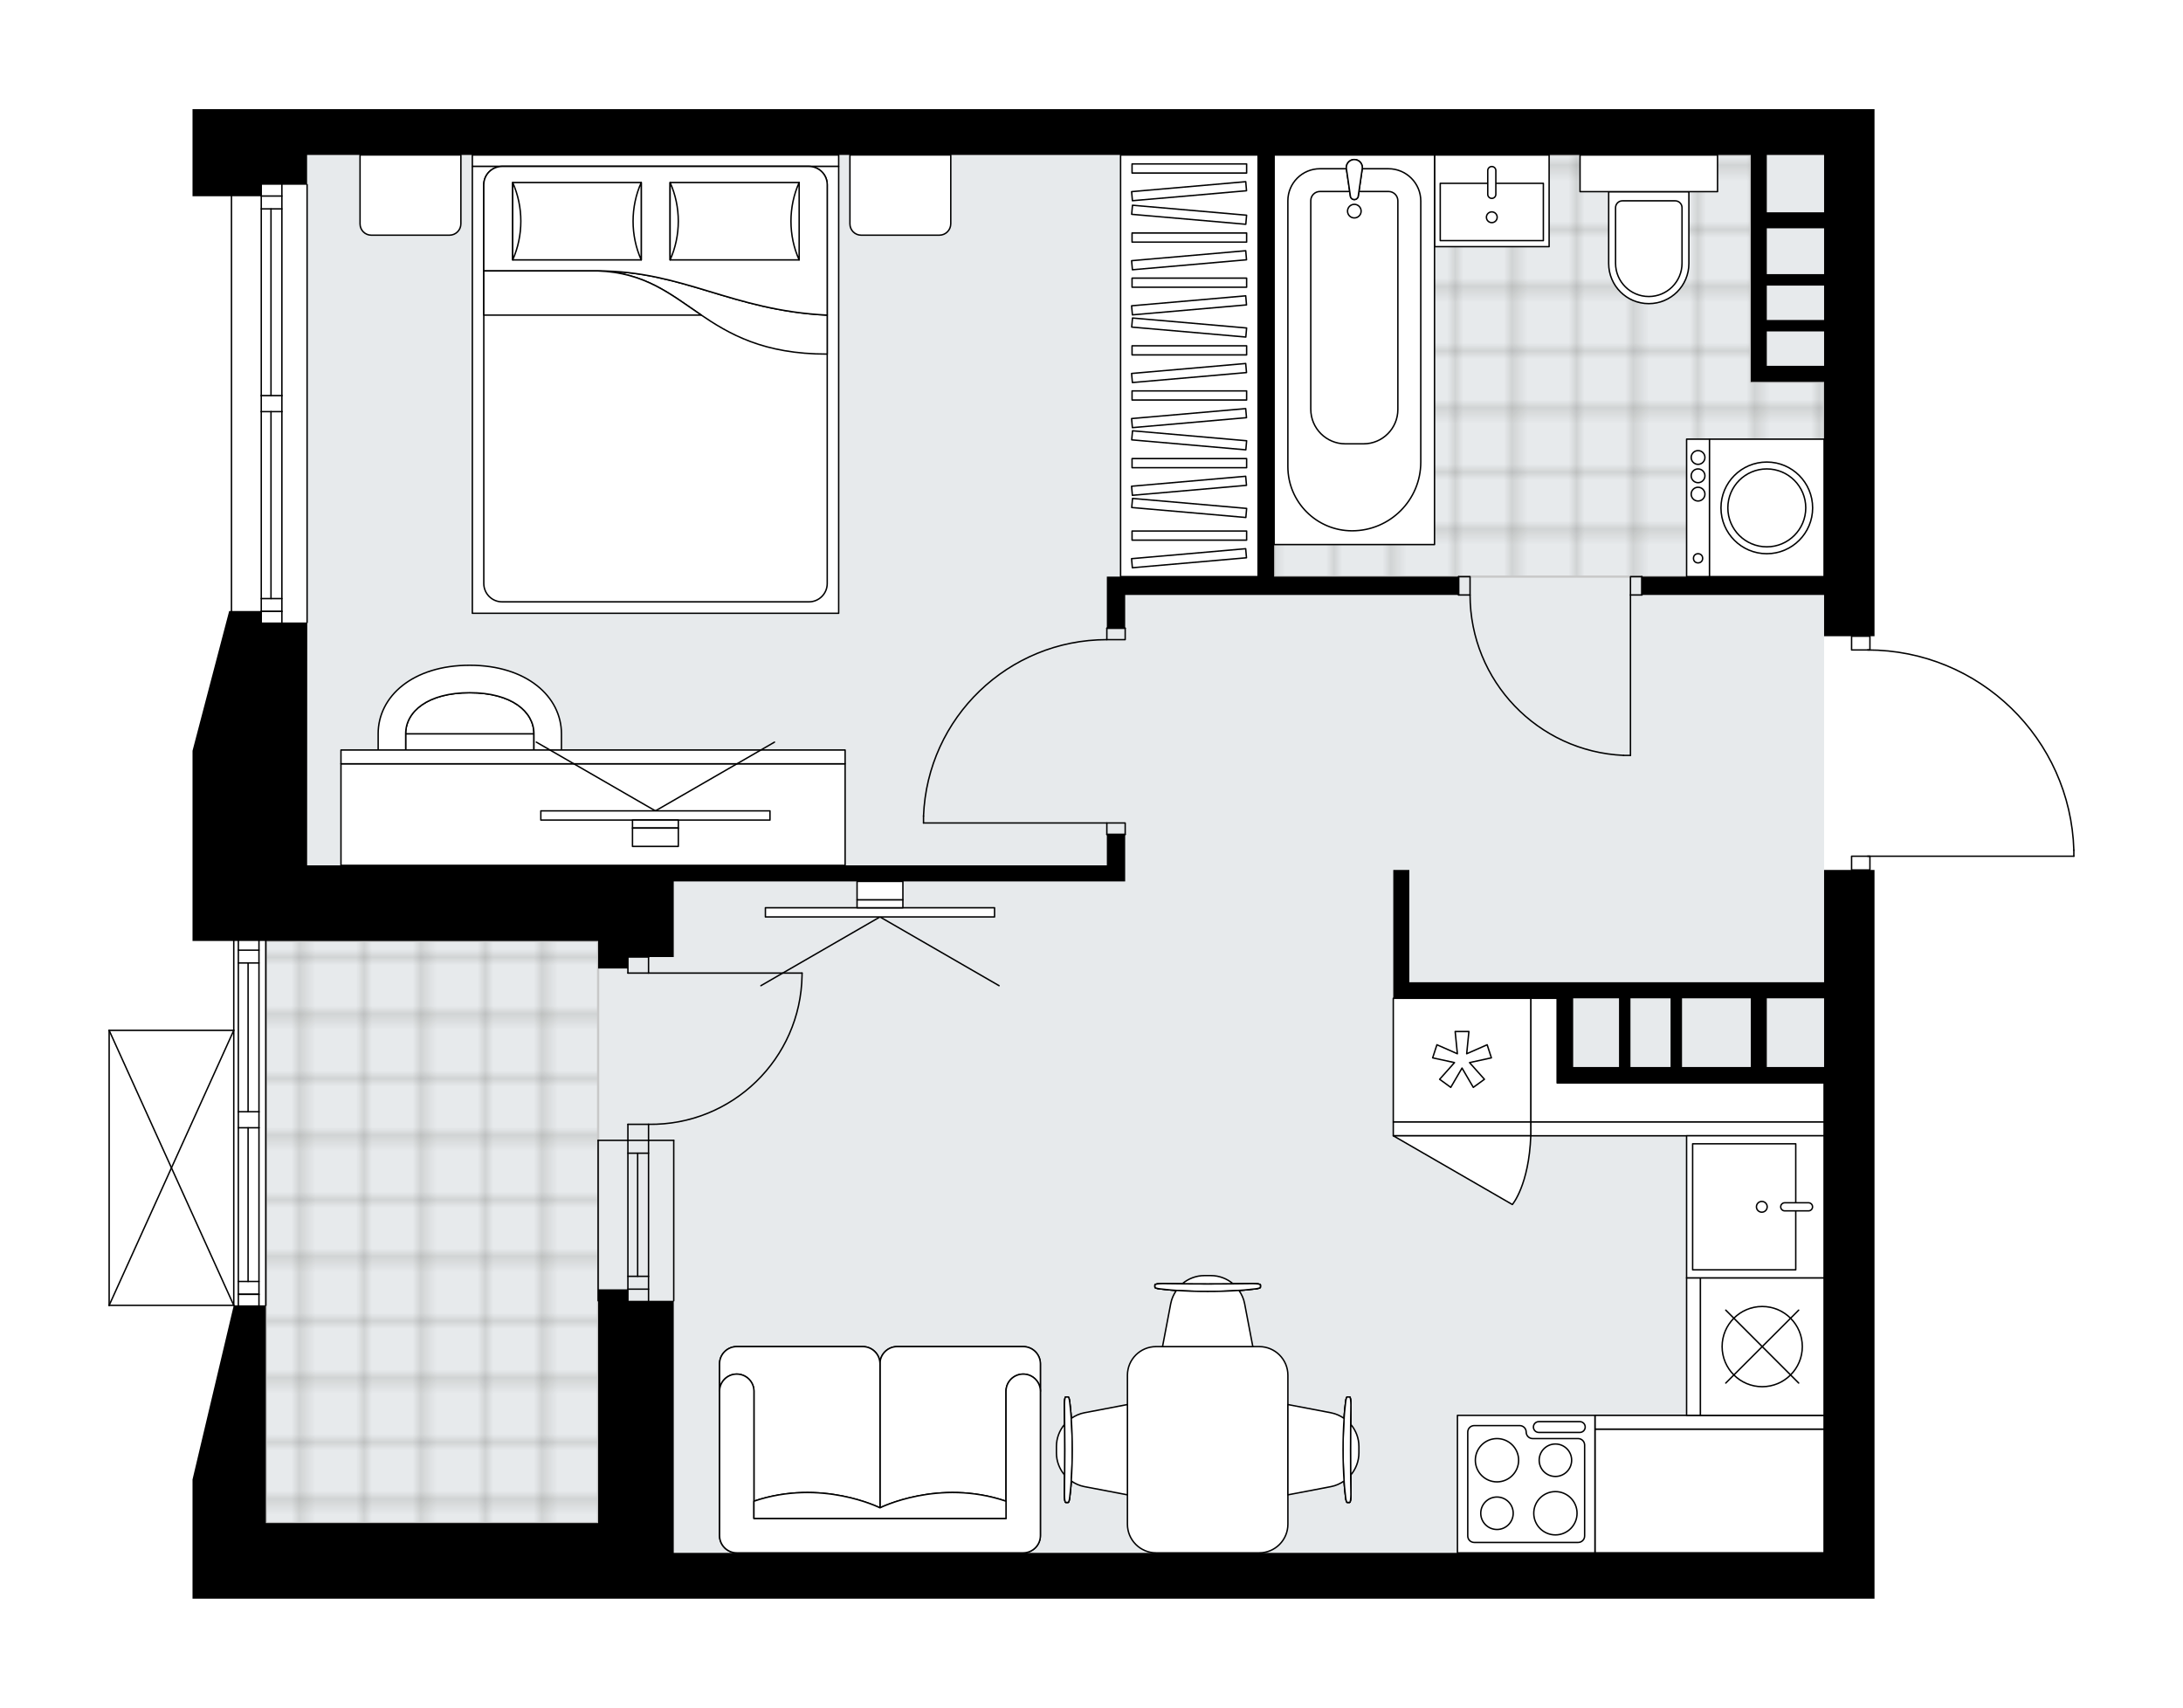 <svg xmlns="http://www.w3.org/2000/svg" xmlns:xlink="http://www.w3.org/1999/xlink" height="1564.64px" id="Layer_1" style="enable-background:new 0 0 2000 1564.64;" version="1.1" viewBox="0 0 2000 1564.64" width="2000px" x="0px" y="0px" xml:space="preserve">
<style type="text/css">
	.st0{fill:none;}
	.st1{opacity:0.25;fill:none;stroke:#12100B;stroke-width:0.4;stroke-miterlimit:10;}
	.st2{fill:#FFFFFF;}
	.st3{fill:#E7EAEC;}
	.st4{fill:url(#SVGID_1_);stroke:#C8C8C8;stroke-width:2;stroke-linecap:round;stroke-linejoin:round;stroke-miterlimit:10;}
	
		.st5{fill:url(#SVGID_00000022554414255971445730000012636927994346431400_);stroke:#C8C8C8;stroke-width:2;stroke-linecap:round;stroke-linejoin:round;stroke-miterlimit:10;}
	.st6{fill:none;stroke:#000000;stroke-width:1.3;stroke-linecap:round;stroke-linejoin:round;stroke-miterlimit:10;}
	.st7{fill:#FFFFFF;stroke:#000000;stroke-width:1.3;stroke-linecap:round;stroke-linejoin:round;stroke-miterlimit:10;}
	.st8{fill:none;stroke:#000000;stroke-width:1.3;stroke-linecap:round;stroke-linejoin:round;}
	.st9{fill:none;stroke:#000000;stroke-width:1.3;stroke-linecap:round;stroke-linejoin:round;stroke-dasharray:10.245,10.245;}
	.st10{fill:none;stroke:#000000;stroke-width:1.3;stroke-linecap:round;stroke-linejoin:round;stroke-dasharray:10.092,10.092;}
	.st11{font-family:'Arial-BoldMT';}
	.st12{font-size:110.037px;}
	.st13{font-size:93.109px;}
	.st14{font-family:'ArialMT';}
	.st15{font-size:40px;}
</style>
<pattern height="14.57" id="New_Pattern_Swatch_2" patternUnits="userSpaceOnUse" style="overflow:visible;" viewBox="7.49 -22.06 14.57 14.57" width="14.57" x="-4370.72" y="-5075.28">
	<g>
		<rect class="st0" height="14.57" width="14.57" x="7.49" y="-22.06" />
		<g>
			<rect class="st1" height="7.29" width="7.29" x="14.77" y="-7.49" />
		</g>
		<g>
			<rect class="st1" height="7.29" width="7.29" x="0.2" y="-7.49" />
		</g>
		<g>
			<rect class="st1" height="7.29" width="7.29" x="22.06" y="-14.77" />
		</g>
		<g>
			<rect class="st1" height="7.29" width="7.29" x="7.49" y="-14.77" />
			<rect class="st1" height="7.29" width="7.29" x="14.77" y="-22.06" />
		</g>
		<g>
			<rect class="st1" height="7.29" width="7.29" x="0.2" y="-22.06" />
		</g>
		<g>
			<rect class="st1" height="7.29" width="7.29" x="22.06" y="-29.35" />
		</g>
		<g>
			<rect class="st1" height="7.29" width="7.29" x="7.49" y="-29.35" />
		</g>
	</g>
</pattern>
<path class="st2" d="M1900.65,778.9c0,0,0,0.01,0,0.01v5.5  c0,0.36-0.29,0.65-0.65,0.65h-186.18v11.95h3.55v65.08v46.19v514.36v41.99h-382.1H617.26H281.35h-41.99h-62.98v-69.28v-39.89  l37.64-158.91H100c-0.09,0-0.18-0.02-0.26-0.06c0,0,0,0-0.01,0c-0.02-0.01-0.04-0.03-0.06-0.04c-0.05-0.03-0.1-0.06-0.14-0.1  c-0.03-0.03-0.04-0.06-0.07-0.1c-0.02-0.04-0.05-0.07-0.07-0.11c-0.02-0.04-0.02-0.09-0.03-0.14c-0.01-0.03-0.02-0.06-0.02-0.1  V943.98c0-0.04,0.01-0.07,0.02-0.1c0.01-0.05,0.01-0.1,0.03-0.14c0.02-0.04,0.04-0.07,0.07-0.11c0.02-0.03,0.04-0.07,0.07-0.1  c0.04-0.04,0.09-0.07,0.14-0.1c0.02-0.01,0.04-0.03,0.06-0.04c0,0,0,0,0.01,0c0.04-0.02,0.08-0.02,0.12-0.03  c0.05-0.01,0.09-0.03,0.14-0.03c0,0,0,0,0.01,0h113.52V862.1h-37.14V687.84l33.59-128.07h1.45v-380h-35.04V100h62.98h41.99h1389.83  h46.19v424.09v41.99v16.8h-3.55v11.98c48.58,0.7,94.43,19.65,129.36,53.56C1878.77,682.97,1899.18,729.31,1900.65,778.9  C1900.65,778.9,1900.65,778.9,1900.65,778.9z" id="background" />
<g id="floor">
	<polygon class="st3" points="243.56,1395.36 547.98,1395.36 547.98,1422.65 1671.18,1422.65 1671.18,891.49 1671.18,666.85    1671.18,141.99 281.35,141.99 281.35,862.1 243.56,862.1  " />
	<pattern id="SVGID_1_" patternTransform="matrix(7.406 0 0 7.406 22760.477 7636.919)" xlink:href="#New_Pattern_Swatch_2">
	</pattern>
	<polygon class="st4" points="243.56,862.1 547.98,862.1 547.98,1395.36 243.56,1395.36  " />
	
		<pattern id="SVGID_00000172419656153919563340000017469854569577517981_" patternTransform="matrix(7.406 0 0 7.406 22760.477 7636.919)" xlink:href="#New_Pattern_Swatch_2">
	</pattern>
	
		<polygon points="   1671.18,528.29 1671.18,349.83 1604,349.83 1604,141.99 1167.31,141.99 1167.31,528.29  " style="fill:url(#SVGID_00000172419656153919563340000017469854569577517981_);stroke:#C8C8C8;stroke-width:2;stroke-linecap:round;stroke-linejoin:round;stroke-miterlimit:10;" />
	<g id="LINE_00000103245185788274926590000012275035133799677345_">
		<line class="st6" x1="212.07" x2="212.07" y1="570.28" y2="169.11" />
	</g>
	<g id="LINE_00000142139434826953646620000013469331217393946776_">
		<line class="st6" x1="258.26" x2="258.26" y1="169.11" y2="362.43" />
	</g>
	<g id="LINE_00000018936740339901140620000009051345138841125011_">
		<line class="st6" x1="258.26" x2="258.26" y1="377.13" y2="570.28" />
	</g>
	<g id="LINE_00000095313400319227154800000012745058728624878260_">
		<line class="st6" x1="239.36" x2="258.26" y1="560.15" y2="560.15" />
	</g>
	<g id="LINE_00000078756370308787043620000013068105043920924820_">
		<line class="st6" x1="239.36" x2="258.26" y1="179.61" y2="179.61" />
	</g>
	<g id="LINE_00000152961197436941890790000008721921718544281006_">
		<line class="st6" x1="239.36" x2="239.36" y1="169.11" y2="362.43" />
	</g>
	<g id="LINE_00000096047963546117868380000015899241436573034631_">
		<line class="st6" x1="239.36" x2="239.36" y1="377.13" y2="570.28" />
	</g>
	<g id="LINE_00000170980572791699969240000005178058469881104301_">
		<line class="st6" x1="248.28" x2="248.28" y1="377.13" y2="548.4" />
	</g>
	<g id="LINE_00000181778892945687643950000003109558797906333831_">
		<line class="st6" x1="248.28" x2="248.28" y1="191.37" y2="362.43" />
	</g>
	<g id="LINE_00000136370958580191909380000017535209374339921836_">
		<line class="st6" x1="258.26" x2="239.36" y1="191.37" y2="191.37" />
	</g>
	<g id="LINE_00000150075568630340860290000001229047662986611899_">
		<line class="st6" x1="239.36" x2="258.26" y1="560.15" y2="560.15" />
	</g>
	<g id="LINE_00000023265746447740322330000003369056440144802491_">
		<line class="st6" x1="258.26" x2="239.36" y1="548.4" y2="548.4" />
	</g>
	<g id="LINE_00000158748245180823659690000016239193781355854525_">
		<line class="st6" x1="239.36" x2="258.26" y1="362.43" y2="362.43" />
	</g>
	<g id="LINE_00000098199574395440794850000009307291495560344239_">
		<line class="st6" x1="258.26" x2="258.26" y1="362.43" y2="377.13" />
	</g>
	<g id="LINE_00000010310264907935479970000007911465873387916712_">
		<line class="st6" x1="258.26" x2="239.36" y1="377.13" y2="377.13" />
	</g>
	<g id="LINE_00000008829144812820088770000008802111246545361037_">
		<line class="st6" x1="239.36" x2="239.36" y1="377.13" y2="362.43" />
	</g>
	<g id="LINE_00000073714230026286905940000015060888074310205575_">
		<line class="st6" x1="281.35" x2="281.35" y1="169.11" y2="570.28" />
	</g>
	<g id="LINE_00000085244560486137574010000016992366370116147365_">
		<line class="st6" x1="214.17" x2="214.17" y1="1195.91" y2="860" />
	</g>
	<g id="LINE_00000146493439794981166160000000294837178383050174_">
		<line class="st6" x1="237.26" x2="237.26" y1="860" y2="1018.51" />
	</g>
	<g id="LINE_00000076586594590471973080000006902664770123053970_">
		<line class="st6" x1="237.26" x2="237.26" y1="1033.2" y2="1195.91" />
	</g>
	<g id="LINE_00000183940182298491995890000012362208743638487976_">
		<line class="st6" x1="218.37" x2="237.26" y1="1185.79" y2="1185.79" />
	</g>
	<g id="LINE_00000068639836359635005700000003121548879064872892_">
		<line class="st6" x1="218.37" x2="237.26" y1="870.5" y2="870.5" />
	</g>
	<g id="LINE_00000029034089971280949260000004094322422364717711_">
		<line class="st6" x1="218.37" x2="218.37" y1="860" y2="1018.51" />
	</g>
	<g id="LINE_00000100378898918498699410000014337658947649033918_">
		<line class="st6" x1="218.37" x2="218.37" y1="1033.2" y2="1195.91" />
	</g>
	<g id="LINE_00000180344209835380106910000009014481582777035904_">
		<line class="st6" x1="227.29" x2="227.29" y1="1033.2" y2="1174.03" />
	</g>
	<g id="LINE_00000040546850811807572340000011898793113984601254_">
		<line class="st6" x1="227.29" x2="227.29" y1="882.25" y2="1018.51" />
	</g>
	<g id="LINE_00000027601404827763142930000004197318536889987714_">
		<line class="st6" x1="237.26" x2="218.37" y1="882.25" y2="882.25" />
	</g>
	<g id="LINE_00000007408003385116460810000002488850193061684369_">
		<line class="st6" x1="218.37" x2="237.26" y1="1185.79" y2="1185.79" />
	</g>
	<g id="LINE_00000057871190446003230840000016560812844329625000_">
		<line class="st6" x1="237.26" x2="218.37" y1="1174.03" y2="1174.03" />
	</g>
	<g id="LINE_00000021839198090881982120000008273085553093489293_">
		<line class="st6" x1="218.37" x2="237.26" y1="1018.51" y2="1018.51" />
	</g>
	<g id="LINE_00000065059473186361937890000009138013153121316512_">
		<line class="st6" x1="237.26" x2="237.26" y1="1018.51" y2="1033.2" />
	</g>
	<g id="LINE_00000060018981112418657230000008876341738129189025_">
		<line class="st6" x1="237.26" x2="218.37" y1="1033.2" y2="1033.2" />
	</g>
	<g id="LINE_00000183240488650469362670000008158399626725260672_">
		<line class="st6" x1="218.37" x2="218.37" y1="1033.2" y2="1018.51" />
	</g>
	<g id="LINE_00000079461627240785940420000016678901895771344290_">
		<line class="st6" x1="243.56" x2="243.56" y1="860" y2="1195.91" />
	</g>
	<g id="LINE_00000080186187863998104600000015086963844634516369_">
		<line class="st6" x1="594.17" x2="594.17" y1="1044.75" y2="1191.71" />
	</g>
	<g id="LINE_00000096770787670957253720000015653297614276420773_">
		<line class="st6" x1="575.27" x2="575.27" y1="1044.75" y2="1191.71" />
	</g>
	<g id="LINE_00000139990707250421969690000005444863408276286118_">
		<line class="st6" x1="584.2" x2="584.2" y1="1056.51" y2="1169.31" />
	</g>
	<g id="LINE_00000059302732473162316610000017425421926822300863_">
		<line class="st6" x1="594.17" x2="575.27" y1="1181.06" y2="1181.06" />
	</g>
	<g id="LINE_00000087407840553216711060000004840982198825256352_">
		<line class="st6" x1="594.17" x2="575.27" y1="1056.51" y2="1056.51" />
	</g>
	<g id="LINE_00000131338066816881207250000003192533998597954750_">
		<line class="st6" x1="617.26" x2="617.26" y1="1044.75" y2="1191.71" />
	</g>
	<g id="LINE_00000074413244501612273730000008245402645138963895_">
		<line class="st6" x1="547.98" x2="547.98" y1="1191.71" y2="1044.75" />
	</g>
	<g id="LINE_00000073712749383211572180000006824505376218095549_">
		<line class="st6" x1="594.18" x2="575.29" y1="1169.31" y2="1169.31" />
	</g>
	<g id="LINE_00000119112794477420593420000007750349928614325648_">
		<line class="st6" x1="617.26" x2="547.98" y1="1044.75" y2="1044.75" />
	</g>
	<g id="LWPOLYLINE_00000046306710346244696000000006510927715930150068_">
		<rect class="st6" height="12.6" width="16.8" x="1696.37" y="582.87" />
	</g>
	<g id="LWPOLYLINE_00000062878139693989824170000014546980943029331644_">
		<rect class="st6" height="12.6" width="16.8" x="1696.37" y="784.42" />
	</g>
	<g id="LWPOLYLINE_00000109007070325422268270000003833706739018701207_">
		<path class="st6" d="M1900,778.92c-3.03-102.18-86.73-183.44-188.95-183.45" />
	</g>
	<g id="LINE_00000110428760525967555020000010334676073212442042_">
		<line class="st6" x1="1711.05" x2="1900" y1="784.42" y2="784.42" />
	</g>
	<g id="LINE_00000065765013835966303630000014450710137850878866_">
		<line class="st6" x1="1900" x2="1900" y1="784.42" y2="778.92" />
	</g>
	<g id="LWPOLYLINE_00000049189559194292351950000014214945137592252555_">
		<rect class="st6" height="10.5" width="16.8" x="1014.06" y="753.98" />
	</g>
	<g id="LWPOLYLINE_00000143607193228582149590000017724744085154396597_">
		<rect class="st6" height="10.5" width="16.8" x="1014.06" y="575.52" />
	</g>
	<g id="LINE_00000058573622460996896070000016148154603571487393_">
		<line class="st6" x1="1014.06" x2="1030.85" y1="764.47" y2="764.47" />
	</g>
	<g id="LINE_00000106840419566463246650000007819951585311089796_">
		<line class="st6" x1="1014.06" x2="1030.85" y1="575.52" y2="575.52" />
	</g>
	<g id="LINE_00000176033696950482531560000009003755958141794986_">
		<line class="st6" x1="1014.06" x2="846.1" y1="753.98" y2="753.98" />
	</g>
	<g id="LINE_00000046309665018993208310000013573589205018639499_">
		<line class="st6" x1="846.1" x2="846.1" y1="747.68" y2="753.98" />
	</g>
	<g id="ARC_00000174574797170127585400000001801756430203317398_">
		<path class="st6" d="M846.1,747.68c3.5-90.24,77.65-161.61,167.96-161.66" />
	</g>
	<g id="LWPOLYLINE_00000160174105292880799670000008744749540794859455_">
		<rect class="st6" height="16.8" width="10.5" x="1493.78" y="528.29" />
	</g>
	<g id="LWPOLYLINE_00000120548501092915866290000003601465802265489280_">
		<rect class="st6" height="16.8" width="10.5" x="1336.32" y="528.29" />
	</g>
	<g id="LINE_00000118362698146430126750000009090324919986422463_">
		<line class="st6" x1="1504.28" x2="1504.28" y1="545.08" y2="528.29" />
	</g>
	<g id="LINE_00000168105487290851331050000004783216270798158744_">
		<line class="st6" x1="1336.32" x2="1336.32" y1="545.08" y2="528.29" />
	</g>
	<g id="LINE_00000021085899709896902220000016316356812909839007_">
		<line class="st6" x1="1493.78" x2="1493.78" y1="545.08" y2="692.04" />
	</g>
	<g id="ARC_00000056401328995050062600000002181657169594537652_">
		<path class="st6" d="M1487.48,692.04c-78.64-3.5-140.61-68.24-140.66-146.96" />
	</g>
	<g id="LINE_00000116232781488343669870000013483519036341144239_">
		<line class="st6" x1="1493.78" x2="1487.48" y1="692.04" y2="692.04" />
	</g>
	<g id="ARC_00000153663238450355960920000014709483030987777670_">
		<path class="st6" d="M734.83,891.49c0,0.69-0.01,1.37-0.02,2.06c-1.14,76.53-64.11,137.65-140.65,136.5" />
	</g>
	<g id="LINE_00000060733975095924769400000001573155093509873291_">
		<line class="st6" x1="594.17" x2="734.83" y1="891.49" y2="891.49" />
	</g>
	<g id="LINE_00000054230857011891424350000000727212685766670477_">
		<line class="st6" x1="594.17" x2="594.17" y1="1044.75" y2="1030.05" />
	</g>
	<g id="LINE_00000183232259442741025540000001513889817136026775_">
		<line class="st6" x1="594.17" x2="575.27" y1="1030.05" y2="1030.05" />
	</g>
	<g id="LINE_00000127722290174659718310000005630288800189598355_">
		<line class="st6" x1="575.27" x2="575.27" y1="1030.05" y2="1044.75" />
	</g>
	<g id="LINE_00000101799214049709552180000012594106396983103635_">
		<line class="st6" x1="575.27" x2="575.27" y1="876.79" y2="891.49" />
	</g>
	<g id="LINE_00000008857728840634427950000007442665011794388371_">
		<line class="st6" x1="575.27" x2="594.17" y1="891.49" y2="891.49" />
	</g>
	<g id="LINE_00000134943148480656769980000009537949962758018469_">
		<line class="st6" x1="594.17" x2="594.17" y1="891.49" y2="876.79" />
	</g>
	<g id="LINE_00000158010452372941857360000007787397089601477800_">
		<line class="st6" x1="575.27" x2="594.17" y1="876.79" y2="876.79" />
	</g>
	<g id="LINE_00000026129139556672363630000016409132096097425583_">
		<line class="st6" x1="100" x2="100" y1="943.98" y2="1195.91" />
	</g>
	<g id="LINE_00000039820847082595944290000007758419443209678502_">
		<line class="st6" x1="100" x2="214.17" y1="1195.91" y2="1195.91" />
	</g>
	<g id="LINE_00000155107214906295426510000007764875997897170353_">
		<line class="st6" x1="214.17" x2="100" y1="943.98" y2="943.98" />
	</g>
	<g id="LWPOLYLINE_00000058574871673300024180000005381387690856100027_">
		<line class="st6" x1="214.17" x2="100" y1="1195.91" y2="943.98" />
	</g>
	<g id="LWPOLYLINE_00000080182677857732673750000009835280922652803466_">
		<line class="st6" x1="214.17" x2="100" y1="943.98" y2="1195.91" />
	</g>
	<polygon points="281.35,862.1 547.98,862.1 547.98,876.79 547.98,887.29 575.27,887.29 575.27,876.79 617.26,876.79 617.26,862.1    617.26,807.51 1030.85,807.51 1030.85,792.82 1030.85,764.47 1014.06,764.47 1014.06,792.82 617.26,792.82 281.38,792.82    281.5,570.28 239.36,570.28 239.36,559.78 209.97,559.78 176.38,687.84 176.38,862.1 239.36,862.1  " />
	<path d="M1671.18,862.1v37.79h-52.49H1604h-312.82V797.02h-14.7v102.87v14.7h150.11v62.98v14.7H1604h67.18v430.39h-335.91H617.26   v-27.29v-203.65h-41.99v-10.5h-27.29v10.5v203.65H281.35h-37.79v-39.89v-159.56h-29.39l-37.79,159.56v39.89v69.28h62.98l0,0h41.99   l0,0h335.91h718.01h382.1v-41.99V908.29V862.1v-65.08h-46.19V862.1z M1441.29,977.57v-62.98h41.99v62.98H1441.29z M1493.78,977.57   v-62.98h36.74v62.98H1493.78z M1541.02,977.57v-62.98H1604v62.98H1541.02z M1618.69,977.57v-62.98h52.49v62.98H1618.69z" />
	<path d="M281.35,100h-41.99h-62.98v79.78h62.98v-10.5h41.99v-27.29h871.27v386.3h-138.56v16.8v30.44h16.8v-30.44h305.47v-16.8   h-169.01v-386.3H1604v165.86v27.29v14.7h67.18v174.25v4.2h-166.91v16.8h166.91v20.99v16.8h46.19v-16.8v-41.99V100h-46.19H281.35z    M1671.18,141.99v52.49h-52.49v-52.49H1671.18z M1618.69,251.16v-41.99h52.49v41.99H1618.69z M1671.18,261.66v31.49h-52.49v-31.49   H1671.18z M1618.69,335.14v-27.29v-4.2h52.49v31.49H1618.69z" />
</g>
<g id="mebel">
	<g>
		<path class="st7" d="M340.17,215.47h71.58c5.8,0,10.5-4.7,10.5-10.5v-62.98h-92.38v63.18    C329.88,210.86,334.49,215.47,340.17,215.47z" />
		<path class="st7" d="M788.98,215.47h71.58c5.8,0,10.5-4.7,10.5-10.5v-62.98h-92.38v63.18    C778.68,210.86,783.29,215.47,788.98,215.47z" />
		<g>
			<rect class="st7" height="10.5" width="335.62" x="432.75" y="141.99" />
			<rect class="st7" height="409.39" width="335.62" x="432.75" y="152.49" />
			<path class="st7" d="M460.04,152.49h281.04c9.28,0,16.8,7.52,16.8,16.8v365.3c0,9.28-7.52,16.8-16.8,16.8H460.04     c-9.28,0-16.8-7.52-16.8-16.8v-365.3C443.24,160.01,450.76,152.49,460.04,152.49z" />
			<path class="st7" d="M757.87,288.7c-87.78-4.3-131.29-40.47-210.33-40.5c84.58,2.86,93.6,76.35,210.33,76.2L757.87,288.7z" />
			<g>
				<path class="st7" d="M757.87,288.7c-87.78-4.3-131.29-40.47-210.33-40.5l-104.3,0v-78.92c0-9.28,7.52-16.8,16.8-16.8h281.04      c9.28,0,16.8,7.52,16.8,16.8L757.87,288.7L757.87,288.7z" />
			</g>
			<rect class="st7" height="70.89" width="117.78" x="469.7" y="167.22" />
			<path class="st7" d="M587.48,238.11c-9.97-22.27-9.97-48.62,0-70.89V238.11z" />
			<path class="st7" d="M469.7,167.22c9.97,22.27,9.97,48.62,0,70.89L469.7,167.22z" />
			<rect class="st7" height="70.89" width="118.23" x="613.93" y="167.22" />
			<path class="st7" d="M732.16,238.11c-10.01-22.27-10.01-48.62,0-70.89V238.11z" />
			<path class="st7" d="M613.93,167.22c10.01,22.27,10.01,48.62,0,70.89V167.22z" />
			<g>
				<path class="st7" d="M547.55,248.2h-104.3v40.5h199.29C614.3,269.59,590.79,249.66,547.55,248.2z" />
			</g>
		</g>
	</g>
	<g>
		<rect class="st7" height="386.3" width="125.97" x="1026.65" y="141.99" />
		<g>
			<rect class="st7" height="8.34" width="104.97" x="1037.15" y="213.46" />
			<rect class="st7" height="8.34" width="104.97" x="1037.15" y="254.8" />
			<rect class="st7" height="8.34" width="104.97" x="1037.15" y="316.8" />
			<rect class="st7" height="8.34" width="104.97" x="1037.15" y="358.13" />
			<rect class="st7" height="8.34" width="104.97" x="1037.15" y="420.14" />
			
				<rect class="st7" height="8.34" transform="matrix(0.996 0.087 -0.087 0.996 21.313 -94.219)" width="104.97" x="1037.15" y="192.79" />
			
				<rect class="st7" height="8.34" transform="matrix(0.996 0.087 -0.087 0.996 30.32 -93.825)" width="104.97" x="1037.15" y="296.13" />
			
				<rect class="st7" height="8.34" transform="matrix(0.996 0.087 -0.087 0.996 39.326 -93.432)" width="104.97" x="1037.15" y="399.47" />
			
				<rect class="st7" height="8.34" transform="matrix(0.996 -0.087 0.087 0.996 -16.623 95.875)" width="104.97" x="1037.15" y="234.13" />
			
				<rect class="st7" height="8.34" transform="matrix(0.996 -0.087 0.087 0.996 -20.225 96.032)" width="104.97" x="1037.15" y="275.46" />
			
				<rect class="st7" height="8.34" transform="matrix(0.996 -0.087 0.087 0.996 -25.629 96.268)" width="104.97" x="1037.15" y="337.47" />
			
				<rect class="st7" height="8.34" transform="matrix(0.996 -0.087 0.087 0.996 -29.232 96.425)" width="104.97" x="1037.15" y="378.8" />
			
				<rect class="st7" height="8.34" transform="matrix(0.996 0.087 -0.087 0.996 44.73 -93.196)" width="104.97" x="1037.15" y="461.47" />
			
				<rect class="st7" height="8.34" transform="matrix(0.996 -0.087 0.087 0.996 -34.636 96.661)" width="104.97" x="1037.15" y="440.81" />
			<rect class="st7" height="8.34" width="104.97" x="1037.15" y="150.2" />
			
				<rect class="st7" height="8.34" transform="matrix(0.996 -0.087 0.087 0.996 -11.109 95.634)" width="104.97" x="1037.15" y="170.86" />
			<rect class="st7" height="8.34" width="104.97" x="1037.15" y="486.51" />
			
				<rect class="st7" height="8.34" transform="matrix(0.996 -0.087 0.087 0.996 -40.421 96.914)" width="104.97" x="1037.15" y="507.18" />
		</g>
	</g>
	<g>
		<polygon class="st7" points="1402.45,1027.95 1671.18,1027.95 1671.18,992.16 1426.6,992.16 1426.6,914.58 1402.45,914.58   " />
		<rect class="st7" height="12.6" width="268.73" x="1402.45" y="1027.95" />
	</g>
	<g>
		
			<rect class="st7" height="113.37" transform="matrix(-1 -5.401336e-11 5.401336e-11 -1 3132.413 2731.914)" width="209.94" x="1461.24" y="1309.27" />
		
			<rect class="st7" height="12.6" transform="matrix(-1 -5.401336e-11 5.401336e-11 -1 3132.413 2605.948)" width="209.94" x="1461.24" y="1296.68" />
	</g>
	<g>
		<path class="st7" d="M1032.92,1396.41v-136.46c0-14.49,11.75-26.24,26.24-26.24h94.53c14.49,0,26.24,11.75,26.24,26.24v136.46    c0,14.49-11.75,26.24-26.24,26.24h-94.53C1044.67,1422.65,1032.92,1410.9,1032.92,1396.41z" />
		<g>
			<g id="LINE_00000097463917954238562080000000739243483358371744_">
				<path class="st7" d="M1232.82,1371.8c-3.19-25.41-3.19-61.89,0-87.3c0.37-2.93,0.92-4.64,1.5-4.64h0.14h2.07      c0.63,0,1.13,3.29,1.13,7.35c-0.43,27.22-0.43,54.66,0,81.88c0,4.06-0.51,7.35-1.13,7.35h-2.07h-0.14      C1233.74,1376.43,1233.19,1374.73,1232.82,1371.8z" />
			</g>
			<g id="LINE_00000183954310477655523760000012042649504708214151_">
				<path class="st7" d="M1232.82,1371.8c-3.19-25.41-3.19-61.89,0-87.3c0.37-2.93,0.92-4.64,1.5-4.64h0.14h2.07      c0.63,0,1.13,3.29,1.13,7.35c-0.43,27.22-0.43,54.66,0,81.88c0,4.06-0.51,7.35-1.13,7.35h-2.07h-0.14      C1233.74,1376.43,1233.19,1374.73,1232.82,1371.8z" />
			</g>
			<g id="LINE_00000080170181768842491440000010674300085032469383_">
				<path class="st7" d="M1232.82,1371.8c-3.19-25.41-3.19-61.89,0-87.3c0.37-2.93,0.92-4.64,1.5-4.64h0.14h2.07      c0.63,0,1.13,3.29,1.13,7.35c-0.43,27.22-0.43,54.66,0,81.88c0,4.06-0.51,7.35-1.13,7.35h-2.07h-0.14      C1233.74,1376.43,1233.19,1374.73,1232.82,1371.8z" />
			</g>
			<path class="st7" d="M1237.53,1351.35c4.67-5.53,7.46-12.63,7.46-20.31v-5.79c0-7.68-2.79-14.78-7.46-20.31     C1237.4,1320.41,1237.4,1335.88,1237.53,1351.35z" />
			<path class="st7" d="M1179.94,1369.51l39.47-7.53c4.46-0.85,8.48-2.71,12.02-5.17c-1.28-18.22-1.28-39.09,0-57.31     c-3.54-2.47-7.56-4.32-12.02-5.17l-39.47-7.53V1369.51z" />
		</g>
		<g>
			<g id="LINE_00000026881175127179837680000009275110579916194468_">
				<path class="st7" d="M1150.08,1180.82c-25.41,3.19-61.89,3.19-87.3,0c-2.93-0.37-4.64-0.92-4.64-1.5v-0.14v-2.07      c0-0.63,3.29-1.13,7.35-1.13c27.22,0.43,54.66,0.43,81.88,0c4.06,0,7.35,0.51,7.35,1.13v2.07v0.14      C1154.72,1179.9,1153.02,1180.45,1150.08,1180.82z" />
			</g>
			<g id="LINE_00000067944780096341798580000004778808126554047909_">
				<path class="st7" d="M1150.08,1180.82c-25.41,3.19-61.89,3.19-87.3,0c-2.93-0.37-4.64-0.92-4.64-1.5v-0.14v-2.07      c0-0.63,3.29-1.13,7.35-1.13c27.22,0.43,54.66,0.43,81.88,0c4.06,0,7.35,0.51,7.35,1.13v2.07v0.14      C1154.72,1179.9,1153.02,1180.45,1150.08,1180.82z" />
			</g>
			<g id="LINE_00000091706590875103117660000007441665235024124845_">
				<path class="st7" d="M1150.08,1180.82c-25.41,3.19-61.89,3.19-87.3,0c-2.93-0.37-4.64-0.92-4.64-1.5v-0.14v-2.07      c0-0.63,3.29-1.13,7.35-1.13c27.22,0.43,54.66,0.43,81.88,0c4.06,0,7.35,0.51,7.35,1.13v2.07v0.14      C1154.72,1179.9,1153.02,1180.45,1150.08,1180.82z" />
			</g>
			<path class="st7" d="M1129.63,1176.1c-5.53-4.67-12.63-7.46-20.31-7.46h-5.79c-7.68,0-14.78,2.79-20.31,7.46     C1098.7,1176.24,1114.16,1176.24,1129.63,1176.1z" />
			<path class="st7" d="M1147.79,1233.7l-7.53-39.47c-0.85-4.46-2.71-8.48-5.17-12.02c-18.22,1.28-39.09,1.28-57.31,0     c-2.47,3.54-4.32,7.56-5.17,12.02l-7.53,39.47H1147.79z" />
		</g>
		<g>
			<g id="LINE_00000013185354752639062000000008139178378263904181_">
				<path class="st7" d="M980.04,1284.5c3.19,25.41,3.19,61.89,0,87.3c-0.37,2.93-0.92,4.64-1.5,4.64h-0.14h-2.07      c-0.63,0-1.13-3.29-1.13-7.35c0.43-27.22,0.43-54.66,0-81.88c0-4.06,0.51-7.35,1.13-7.35h2.07h0.14      C979.12,1279.86,979.67,1281.56,980.04,1284.5z" />
			</g>
			<g id="LINE_00000134214956041489659300000009415269948213038224_">
				<path class="st7" d="M980.04,1284.5c3.19,25.41,3.19,61.89,0,87.3c-0.37,2.93-0.92,4.64-1.5,4.64h-0.14h-2.07      c-0.63,0-1.13-3.29-1.13-7.35c0.43-27.22,0.43-54.66,0-81.88c0-4.06,0.51-7.35,1.13-7.35h2.07h0.14      C979.12,1279.86,979.67,1281.56,980.04,1284.5z" />
			</g>
			<g id="LINE_00000160874897901263879550000001902700144587255218_">
				<path class="st7" d="M980.04,1284.5c3.19,25.41,3.19,61.89,0,87.3c-0.37,2.93-0.92,4.64-1.5,4.64h-0.14h-2.07      c-0.63,0-1.13-3.29-1.13-7.35c0.43-27.22,0.43-54.66,0-81.88c0-4.06,0.51-7.35,1.13-7.35h2.07h0.14      C979.12,1279.86,979.67,1281.56,980.04,1284.5z" />
			</g>
			<path class="st7" d="M975.33,1304.94c-4.67,5.53-7.46,12.63-7.46,20.31v5.79c0,7.68,2.79,14.78,7.46,20.31     C975.47,1335.88,975.47,1320.41,975.33,1304.94z" />
			<path class="st7" d="M1032.92,1286.79l-39.47,7.53c-4.46,0.85-8.48,2.71-12.02,5.17c1.28,18.22,1.28,39.09,0,57.31     c3.54,2.47,7.56,4.32,12.02,5.17l39.47,7.53V1286.79z" />
		</g>
	</g>
	<g>
		<g>
			<g id="LINE_00000124142851322683113380000005692267321167583364_">
				<line class="st7" x1="806.21" x2="915.3" y1="840.05" y2="903.04" />
			</g>
			<g id="LINE_00000051346331039033294490000008803150806058639502_">
				<line class="st7" x1="806.21" x2="697.12" y1="840.05" y2="903.04" />
			</g>
		</g>
		
			<rect class="st7" height="209.94" transform="matrix(1.403589e-10 -1 1 1.403589e-10 -29.645 1642.066)" width="8.4" x="802.01" y="730.88" />
		
			<rect class="st7" height="41.99" transform="matrix(-1.334277e-10 1 -1 -1.334277e-10 1634.193 21.772)" width="7.35" x="802.54" y="806.99" />
		
			<rect class="st7" height="41.99" transform="matrix(1.363523e-10 -1 1 1.363523e-10 -9.7 1622.121)" width="16.8" x="797.81" y="794.92" />
	</g>
	<g>
		<g>
			<g>
				<path class="st7" d="M387.35,777.34h86.13c8.67,0,15.7-7.03,15.7-15.7v-89.38H371.65v89.38      C371.65,770.31,378.68,777.34,387.35,777.34z" />
				<path class="st7" d="M489.17,672.26c0-20.39-20.52-37.63-58.78-37.63s-58.74,17.02-58.74,37.63H489.17z" />
				<path class="st7" d="M346.46,672.26c0-34.38,31.75-62.77,83.93-62.77s83.98,28.75,83.98,62.77v89.33h-25.19v-89.33      c0-20.39-20.52-37.63-58.78-37.63s-58.74,17.02-58.74,37.63v89.33h-25.19V672.26z" />
			</g>
		</g>
		<g>
			<rect class="st7" height="93.1" width="461.88" x="312.39" y="699.71" />
			<rect class="st7" height="12.6" width="461.88" x="312.39" y="687.12" />
		</g>
		<g>
			<g>
				<g id="LINE_00000137826802325579404620000006049027451590722234_">
					<line class="st7" x1="600.46" x2="491.37" y1="742.89" y2="679.91" />
				</g>
				<g id="LINE_00000093141444740695010970000014449307531000510621_">
					<line class="st7" x1="600.46" x2="709.56" y1="742.89" y2="679.91" />
				</g>
			</g>
			
				<rect class="st7" height="209.94" transform="matrix(-1.773987e-10 1 -1 -1.773987e-10 1347.555 146.625)" width="8.4" x="596.27" y="642.12" />
			
				<rect class="st7" height="41.99" transform="matrix(1.836807e-10 -1 1 1.836807e-10 -154.498 1355.428)" width="7.35" x="596.79" y="733.97" />
			
				<rect class="st7" height="41.99" transform="matrix(-1.809728e-10 1 -1 -1.809728e-10 1367.499 166.57)" width="16.8" x="592.07" y="746.04" />
		</g>
	</g>
	<g>
		<path class="st7" d="M675.05,1422.65c-8.73,0-15.8-7.08-15.8-15.8V1249.5c0-8.73,7.08-15.8,15.8-15.8h115.35    c8.73,0,15.8,7.08,15.8,15.8c0-8.73,7.08-15.8,15.8-15.8h115.35c8.73,0,15.8,7.08,15.8,15.8v157.34c0,8.73-7.08,15.8-15.8,15.8    H675.05z" />
		<path class="st7" d="M921.68,1274.64L921.68,1274.64c0-8.7,7.05-15.75,15.75-15.75h0c8.7,0,15.75,7.05,15.75,15.75l0,0v-25.13    c0-8.73-7.08-15.8-15.8-15.8H822.01c-8.73,0-15.8,7.08-15.8,15.8v131.93c0,0,53.75-27.05,115.47-6.09V1274.64z" />
		<path class="st7" d="M690.74,1274.64L690.74,1274.64c0-8.7-7.05-15.75-15.75-15.75h0c-8.7,0-15.75,7.05-15.75,15.75l0,0v-25.13    c0-8.73,7.08-15.8,15.8-15.8h115.35c8.73,0,15.8,7.08,15.8,15.8v131.93c0,0-53.75-27.05-115.47-6.09V1274.64z" />
		<path class="st7" d="M659.25,1274.64c0-8.7,7.05-15.75,15.75-15.75h0c8.7,0,15.75,7.05,15.75,15.75v116.52h230.94v-116.52    c0-8.7,7.05-15.75,15.75-15.75h0c8.7,0,15.75,7.05,15.75,15.75v132.21c0,8.73-7.08,15.8-15.8,15.8H675.05    c-8.73,0-15.8-7.08-15.8-15.8V1274.64z" />
		<path class="st7" d="M690.74,1375.34c61.72-20.95,115.47,6.09,115.47,6.09s53.75-27.05,115.47-6.09v15.81H690.74V1375.34z" />
	</g>
	<g>
		<path class="st7" d="M1510.57,278.18L1510.57,278.18c-20.29,0-36.74-16.45-36.74-36.74v-65.85h73.48v65.85    C1547.31,261.73,1530.86,278.18,1510.57,278.18z" />
		<rect class="st7" height="33.59" width="125.97" x="1447.59" y="141.99" />
		<path class="st7" d="M1510.57,271.66L1510.57,271.66c-16.81,0-30.44-13.63-30.44-30.44v-50.94c0-3.48,2.82-6.3,6.3-6.3h48.29    c3.48,0,6.3,2.82,6.3,6.3v50.94C1541.02,258.03,1527.39,271.66,1510.57,271.66z" />
	</g>
	<g>
		
			<rect class="st7" height="20.99" transform="matrix(-1.836970e-16 1 -1 -1.836970e-16 2021.015 -1090.408)" width="125.97" x="1492.73" y="454.81" />
		
			<rect class="st7" height="104.97" transform="matrix(-1.836970e-16 1 -1 -1.836970e-16 2083.999 -1153.391)" width="125.97" x="1555.71" y="412.82" />
		<g id="CIRCLE_00000142857697859864627630000010532860958614095504_">
			<circle class="st7" cx="1618.69" cy="465.3" r="41.99" />
		</g>
		<g id="CIRCLE_00000040571540316170876460000003594681625270397331_">
			<circle class="st7" cx="1618.69" cy="465.3" r="35.69" />
		</g>
		<g id="CIRCLE_00000085238529312566357670000015144565663881112464_">
			<circle class="st7" cx="1555.71" cy="511.49" r="4.2" />
		</g>
		<g id="CIRCLE_00000150069089101518053310000009485315320822000044_">
			<circle class="st7" cx="1555.71" cy="452.71" r="6.3" />
		</g>
		<g id="CIRCLE_00000176037855095671102840000014441365249995041678_">
			<circle class="st7" cx="1555.71" cy="435.91" r="6.3" />
		</g>
		<g id="CIRCLE_00000052095251245476599400000005627711836698078131_">
			<circle class="st7" cx="1555.71" cy="419.12" r="6.3" />
		</g>
	</g>
	<g>
		<rect class="st7" height="83.98" width="104.98" x="1314.28" y="141.99" />
		<rect class="st7" height="52.49" width="94.47" x="1319.51" y="167.95" />
		<path class="st7" d="M1366.74,181.75L1366.74,181.75c-2.05,0-3.71-1.66-3.71-3.71v-21.77c0-2.05,1.66-3.71,3.71-3.71l0,0    c2.05,0,3.71,1.66,3.71,3.71v21.77C1370.46,180.08,1368.79,181.75,1366.74,181.75z" />
		<circle class="st7" cx="1366.74" cy="199.04" r="4.93" />
	</g>
	<g>
		
			<rect class="st7" height="125.97" transform="matrix(-1 -9.002056e-11 9.002056e-11 -1 2796.507 2719.333)" width="125.97" x="1335.27" y="1296.68" />
		<path class="st7" d="M1451.79,1407.2v-83.28c0-3.29-2.66-5.95-5.95-5.95h-41.64c-3.29,0-5.95-2.66-5.95-5.95l0,0    c0-3.29-2.66-5.95-5.95-5.95h-41.64c-3.29,0-5.95,2.66-5.95,5.95v95.17c0,3.29,2.66,5.95,5.95,5.95h95.17    C1449.13,1413.14,1451.79,1410.48,1451.79,1407.2z" />
		<path class="st7" d="M1409.83,1302.43h37.53c2.74,0,4.96,2.22,4.96,4.96l0,0c0,2.74-2.22,4.96-4.96,4.96h-37.53    c-2.74,0-4.96-2.22-4.96-4.96l0,0C1404.87,1304.65,1407.09,1302.43,1409.83,1302.43z" />
		<circle class="st7" cx="1425.02" cy="1386.38" r="19.83" />
		<circle class="st7" cx="1371.49" cy="1337.8" r="19.83" />
		<circle class="st7" cx="1425.02" cy="1337.8" r="14.87" />
		<circle class="st7" cx="1371.49" cy="1386.38" r="14.87" />
	</g>
	<g>
		
			<rect class="st7" height="113.37" transform="matrix(-1.836970e-16 1 -1 -1.836970e-16 2848.183 -380.799)" width="125.97" x="1551.51" y="1177.01" />
		
			<rect class="st7" height="12.6" transform="matrix(-1.836970e-16 1 -1 -1.836970e-16 2785.2 -317.816)" width="125.97" x="1488.52" y="1227.39" />
		<circle class="st7" cx="1614.49" cy="1233.69" r="36.74" />
		<line class="st7" x1="1647.89" x2="1581.09" y1="1267.09" y2="1200.29" />
		<line class="st7" x1="1581.09" x2="1647.89" y1="1267.09" y2="1200.29" />
	</g>
	<g>
		
			<rect class="st7" height="113.37" transform="matrix(-1 -1.224647e-16 1.224647e-16 -1 2678.938 1942.539)" width="125.97" x="1276.49" y="914.58" />
		
			<rect class="st7" height="12.6" transform="matrix(-1 -1.224647e-16 1.224647e-16 -1 2678.938 2068.506)" width="125.97" x="1276.49" y="1027.95" />
		<polygon class="st7" points="1343.73,965.41 1345.77,945.03 1333.17,945.03 1335.21,965.41 1316.46,957.17 1312.56,969.15     1332.58,973.51 1318.95,988.8 1329.14,996.2 1339.47,978.52 1349.8,996.2 1359.99,988.8 1346.36,973.51 1366.37,969.15     1362.48,957.17   " />
		<path class="st7" d="M1276.49,1040.55l109.09,62.98c0,0,15.2-17.73,16.88-62.98H1276.49z" />
	</g>
	<g>
		
			<rect class="st7" height="125.97" transform="matrix(-1.836970e-16 1 -1 -1.836970e-16 2713.823 -502.563)" width="130.16" x="1543.11" y="1042.65" />
		
			<rect class="st7" height="94.47" transform="matrix(-1.836970e-16 1 -1 -1.836970e-16 2703.604 -492.345)" width="115.47" x="1540.24" y="1058.39" />
		<path class="st7" d="M1631.42,1105.63L1631.42,1105.63c0-2.05,1.66-3.71,3.71-3.71h21.77c2.05,0,3.71,1.66,3.71,3.71l0,0    c0,2.05-1.66,3.71-3.71,3.71h-21.77C1633.08,1109.34,1631.42,1107.68,1631.42,1105.63z" />
		<circle class="st7" cx="1614.12" cy="1105.63" r="4.93" />
	</g>
	<g>
		<rect class="st7" height="356.91" width="146.96" x="1167.31" y="141.99" />
		<g id="ARC_00000026137198170750276570000002710427304034574522_">
			<path class="st7" d="M1233.54,154.57c-0.1-0.7-0.1-1.41,0-2.12c0.58-4,4.3-6.78,8.31-6.19c4,0.58,6.78,4.3,6.19,8.31l-3.74,25.64     c-0.35,1.18-1.28,2.11-2.46,2.46c-1.94,0.58-3.98-0.53-4.56-2.46L1233.54,154.57z" />
		</g>
		<path class="st7" d="M1272.07,154.59h-24.03l-3.74,25.62c-0.35,1.18-1.28,2.11-2.46,2.46c-1.94,0.58-3.98-0.53-4.56-2.46    l-3.74-25.62h-24.24c-16.23,0-29.39,13.16-29.39,29.39v243.49c0,32.49,26.34,58.83,58.83,58.83c34.76,0,62.94-28.18,62.94-62.94    V184.19C1301.68,167.84,1288.42,154.59,1272.07,154.59z" />
		<path class="st7" d="M1272.14,175.43H1245l-0.7,4.78c-0.35,1.18-1.28,2.11-2.46,2.46c-1.94,0.58-3.98-0.53-4.56-2.46l-0.7-4.78    h-27.28c-4.64,0-8.4,3.76-8.4,8.4v191.1c0,17.5,14.19,31.69,31.69,31.69h16.6c17.39,0,31.49-14.1,31.49-31.49V183.98    C1280.68,179.26,1276.86,175.43,1272.14,175.43z" />
		<g id="ARC_00000178172075071352862350000001530841677249297581_">
			<path class="st7" d="M1233.54,154.57c-0.1-0.7-0.1-1.41,0-2.12c0.58-4,4.3-6.78,8.31-6.19c4,0.58,6.78,4.3,6.19,8.31l-3.74,25.64     c-0.35,1.18-1.28,2.11-2.46,2.46c-1.94,0.58-3.98-0.53-4.56-2.46L1233.54,154.57z" />
		</g>
		<circle class="st7" cx="1240.8" cy="193.43" r="6.23" />
	</g>
</g>
</svg>